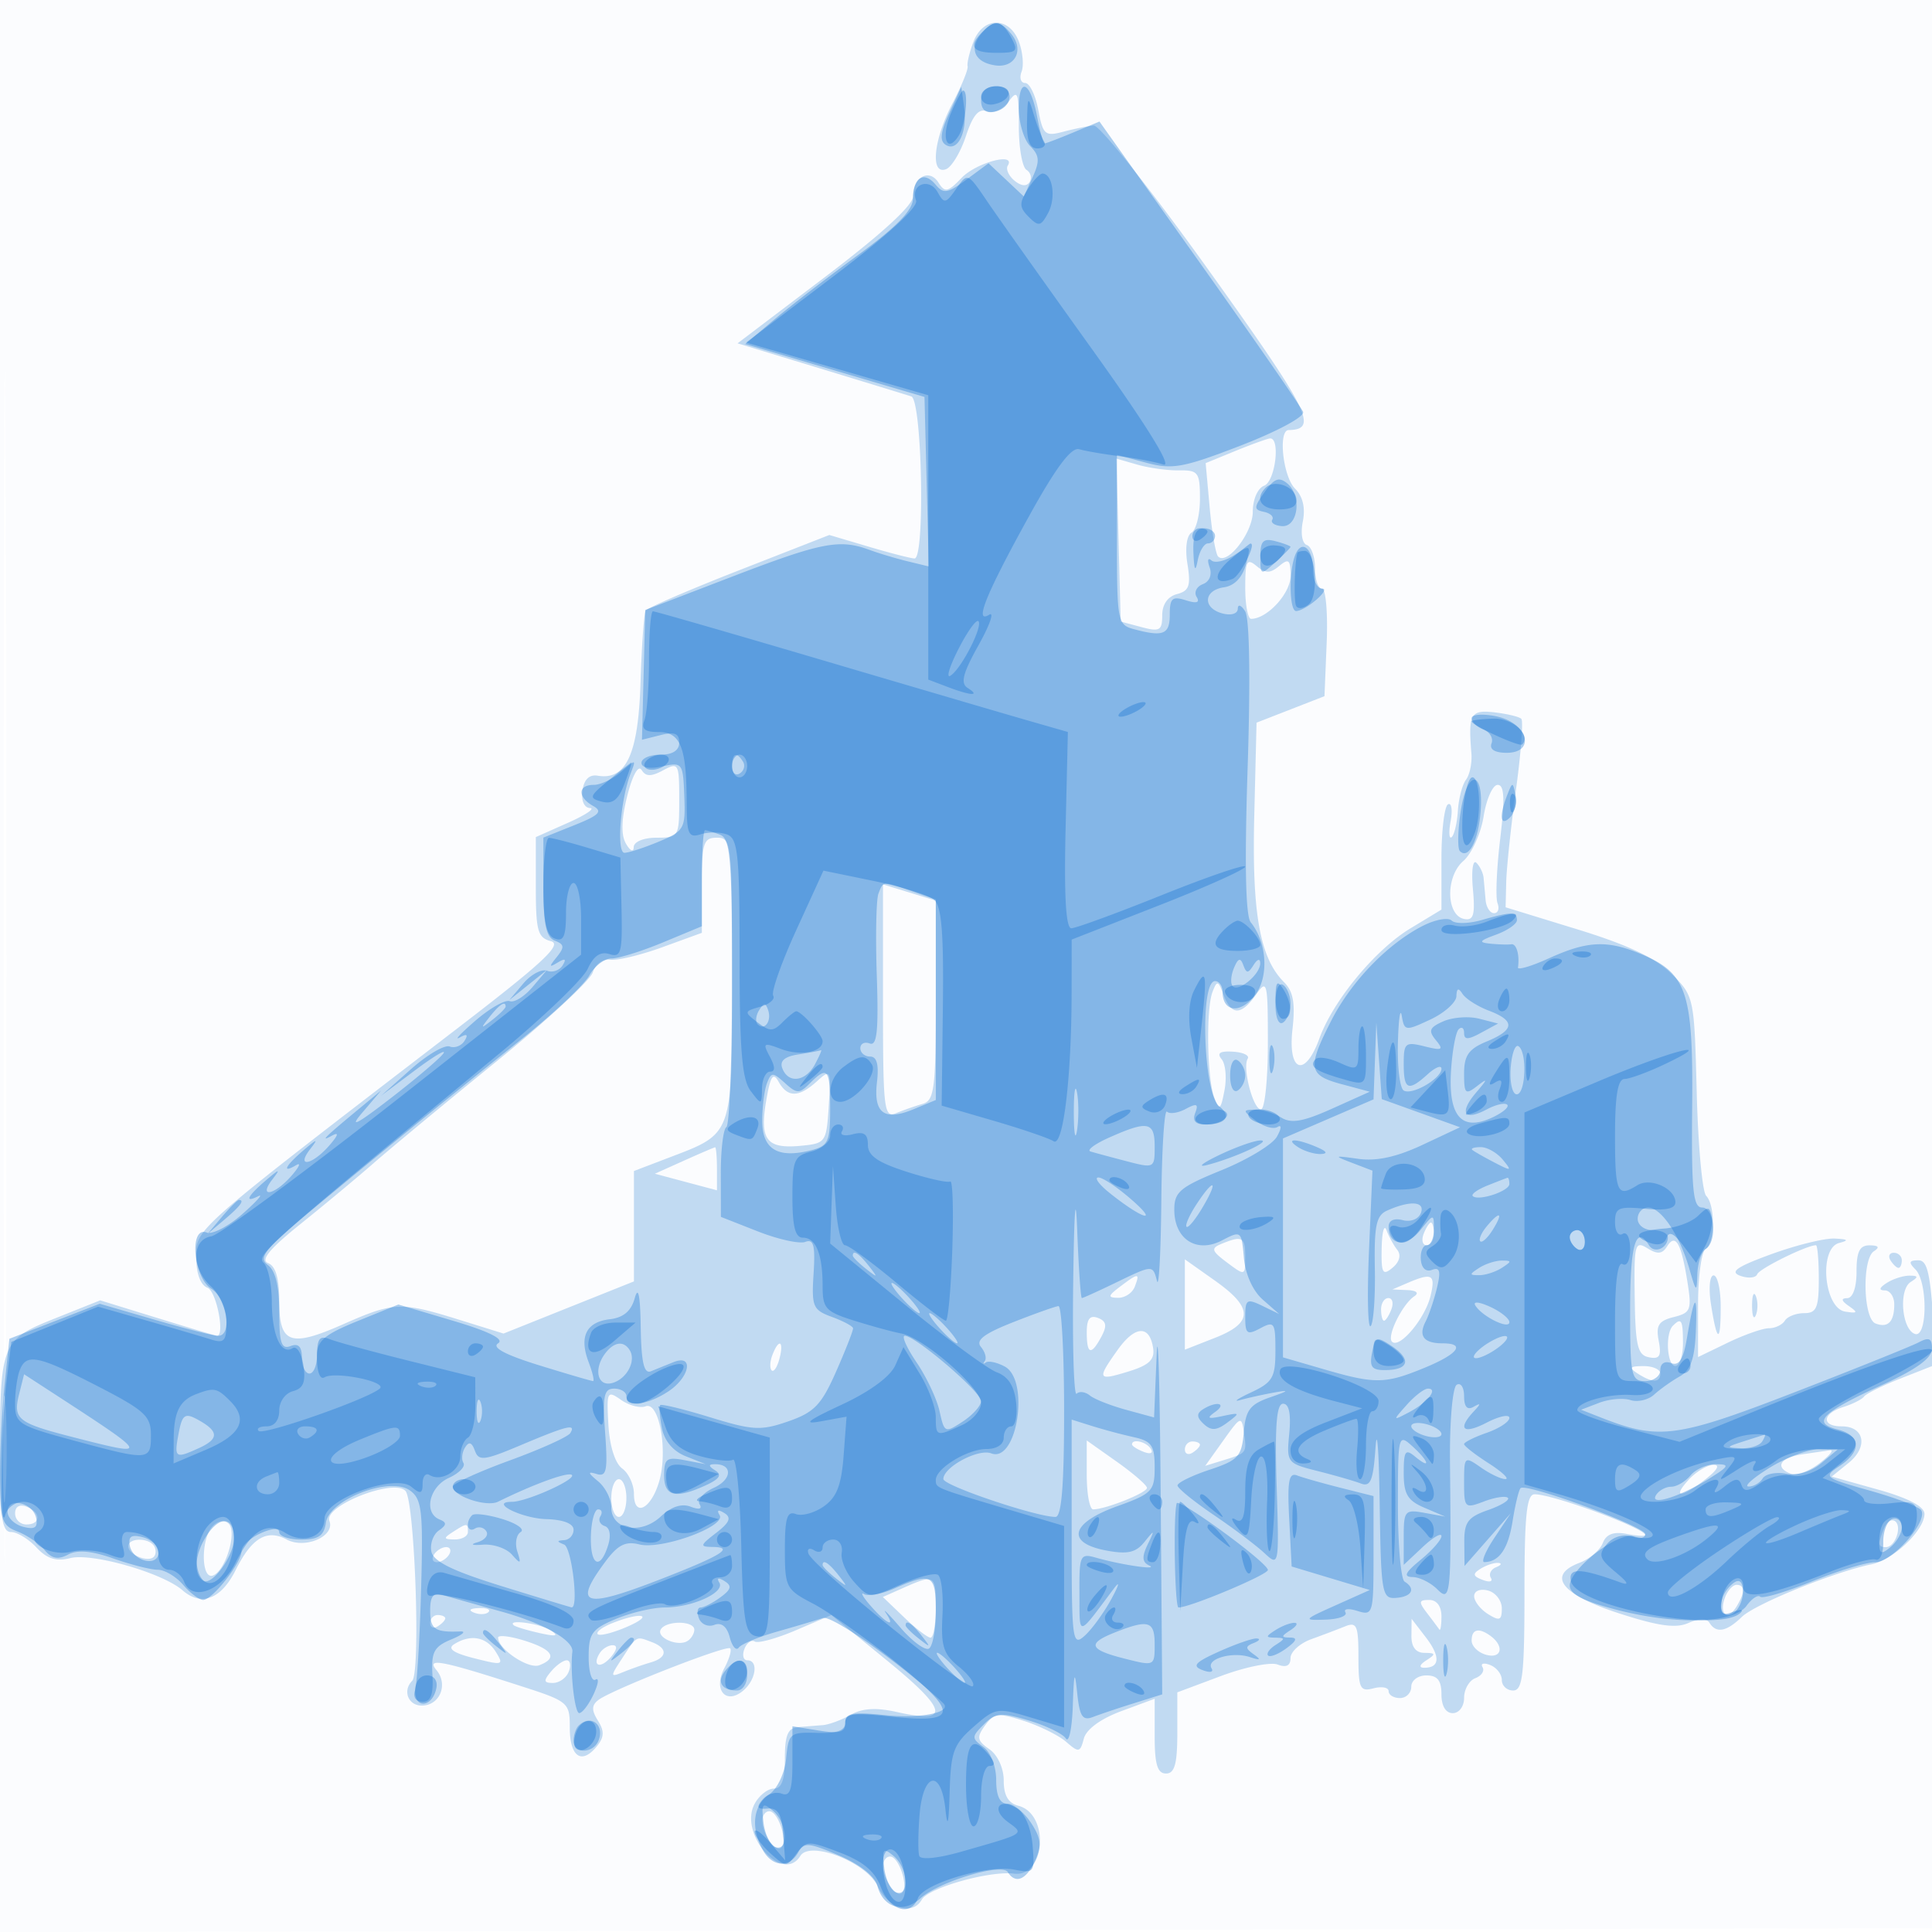 <svg xmlns="http://www.w3.org/2000/svg" width="256" height="256"><path fill-opacity=".016" d="M0 128.004v128.004l128.25-.254 128.25-.254.254-127.75L257.008 0H0v128.004m.485.496c0 70.4.119 99.053.265 63.672.146-35.38.146-92.98 0-128C.604 29.153.485 58.1.485 128.5" fill="#1976D2" fill-rule="evenodd"/><path fill-opacity=".255" d="M128.987 5.535c-.53 1.394-.878 2.856-.773 3.25.105.393-.801 2.61-2.012 4.925-2.514 4.807-2.972 9.523-.845 8.706.747-.286 1.931-2.26 2.633-4.386.916-2.777 1.701-3.702 2.787-3.285.853.327 2.103-.228 2.868-1.274C134.85 11.823 135 12.186 135 16.75c0 2.823.457 5.415 1.016 5.76.559.346.744 1.069.411 1.608-.381.617-1.123.55-2.005-.183-.77-.639-1.17-1.533-.889-1.988 1.121-1.814-4.17-.41-6.118 1.624-1.822 1.902-2.208 1.981-3.062.627-1.201-1.905-3.353-.762-3.353 1.781 0 1.202-4.119 4.985-11.635 10.688l-11.636 8.827 10.886 3.313c5.987 1.822 11.448 3.497 12.135 3.721 1.426.467 1.848 21.472.432 21.472-.451 0-3.175-.7-6.055-1.555l-5.235-1.555-11.964 4.679c-6.579 2.573-12.146 4.975-12.37 5.338-.225.363-.534 4.674-.687 9.58-.296 9.438-1.899 12.925-5.657 12.299-1.128-.188-1.823.483-2.034 1.964-.189 1.335.218 2.279 1 2.321.726.038-.592.92-2.93 1.959L71 110.918v6.635c0 5.782.256 6.701 1.99 7.155 1.575.412-.978 2.799-12.25 11.453C25.258 163.403 26 162.753 26 166.579c0 2.174.564 3.7 1.5 4.059 1.177.452 2.339 6.362 1.25 6.362-.137 0-3.676-1.057-7.864-2.349l-7.613-2.35-6.024 2.41C.162 177.547 0 177.958 0 193.125 0 201.119.278 203 1.461 203c.804 0 2.321.923 3.372 2.051 1.398 1.501 2.604 1.877 4.491 1.404 2.873-.721 12.205 1.956 14.852 4.261 2.504 2.181 5.116 1.194 7.042-2.661 2.136-4.277 4.131-5.474 6.769-4.062 2.445 1.309 6.442-.432 5.662-2.466-.765-1.993 8.507-5.656 10.073-3.979 1.23 1.316 2.038 24.025.896 25.167-1.303 1.304-.534 3.285 1.275 3.285 2.374 0 3.531-2.784 1.95-4.69-1.4-1.687.561-1.318 11.157 2.096 6.322 2.037 6.5 2.188 6.5 5.508 0 3.847 1.538 4.95 3.54 2.538 1.03-1.242 1.075-2.037.195-3.448-.869-1.391-.854-2.055.06-2.751 1.802-1.371 16.975-7.316 17.453-6.838.228.227-.114 1.401-.76 2.607-1.526 2.852.17 4.922 2.47 3.013 1.712-1.421 2.083-4.035.573-4.035-.532 0-.71-.672-.395-1.494.316-.822.936-1.271 1.378-.997.443.274 2.907-.404 5.476-1.505l4.67-2.002 7.508 6.136c7.962 6.505 8.282 8.312 1.192 6.719-2.771-.622-4.595-.513-6.15.37-1.215.69-2.885 1.304-3.71 1.366-.825.061-2.287.178-3.25.259-1.35.114-1.75 1.062-1.75 4.148 0 2.846-.423 4-1.465 4-.805 0-1.951.909-2.545 2.019-2.145 4.008 3.724 10.68 6.064 6.894 1.282-2.075 8.711.824 10.23 3.994 1.431 2.984 4.646 3.97 5.862 1.797.875-1.564 8.982-3.846 12.216-3.438 4.188.527 4.744-7.902.592-8.988-1.357-.355-1.954-1.374-1.954-3.338 0-1.644-.795-3.384-1.901-4.158-1.635-1.146-1.715-1.587-.567-3.157 1.184-1.619 1.763-1.687 5.151-.598 2.099.674 4.624 1.931 5.61 2.793 1.645 1.438 1.836 1.402 2.317-.435.323-1.238 2.217-2.631 4.957-3.646l4.433-1.643v4.952c0 3.735.369 4.952 1.5 4.952 1.147 0 1.5-1.264 1.5-5.378v-5.378l5.798-2.168c3.188-1.193 6.563-1.875 7.5-1.515 1.139.437 1.702.154 1.702-.856 0-.83 1.238-1.957 2.75-2.505a160.557 160.557 0 004.5-1.705c1.52-.616 1.75-.088 1.75 4.015 0 4.231.208 4.669 2 4.2 1.1-.287 2-.115 2 .384 0 .498.675.906 1.5.906s1.5-.675 1.5-1.5c0-.833.889-1.5 2-1.5 1.467 0 2 .667 2 2.5 0 1.556.567 2.5 1.5 2.5.841 0 1.5-.892 1.5-2.031 0-1.118.672-2.29 1.494-2.605.822-.316 1.249-.971.948-1.457-.3-.486.152-.616 1.006-.289.854.328 1.552 1.223 1.552 1.989s.675 1.393 1.5 1.393c1.256 0 1.5-2.111 1.5-13 0-10.251.286-13 1.351-13 2.449 0 14.649 4.504 14.649 5.408 0 .173-1.119.101-2.488-.161-1.718-.328-2.688.048-3.136 1.215-.357.93-1.745 2.108-3.085 2.618-4.391 1.669-2.407 4.211 5.222 6.69 5.208 1.692 7.551 2.02 9.201 1.288 1.414-.628 2.429-.635 2.809-.02.883 1.428 2.259 1.174 4.276-.788 1.759-1.711 12.234-5.961 17.201-6.979 2.9-.595 7-4.504 7-6.676 0-.973-2.135-2.091-6.146-3.216l-6.146-1.724 2.254-1.825c2.611-2.115 2.088-4.83-.931-4.83-2.729 0-2.585-1.692.219-2.567 1.238-.387 2.475-1.01 2.75-1.387.275-.376 2.412-1.437 4.75-2.357l4.25-1.673.175 10.742c.096 5.908.361 8.717.588 6.242.228-2.475.103-10.463-.277-17.75-.583-11.182-.94-13.25-2.288-13.25-1.243 0-1.331.267-.398 1.2 1.649 1.649 1.605 9.1-.05 8.556-1.753-.575-2.198-5.856-.58-6.882 1.063-.674 1.029-.843-.17-.843-.825 0-2.175.436-3 .969-1 .646-1.083.974-.25.985.688.008 1.25.84 1.25 1.848 0 2.313-.835 3.167-2.481 2.536-1.642-.63-1.815-8.56-.209-9.581.8-.509.616-.762-.56-.773-1.336-.011-1.75.812-1.75 3.485 0 2.125-.491 3.506-1.25 3.515-.844.011-.763.353.25 1.054 1.238.857 1.15.984-.5.726-2.824-.441-3.526-8.389-.803-9.095 1.34-.348 1.187-.498-.594-.584-1.319-.064-5.096.868-8.394 2.07-4.604 1.679-5.557 2.345-4.103 2.866 1.042.374 2.048.279 2.236-.211.285-.744 6.559-3.841 7.78-3.841.208 0 .378 2.025.378 4.5 0 3.788-.307 4.5-1.941 4.5-1.068 0-2.219.45-2.559 1-.34.55-1.288 1-2.107 1-.819 0-3.268.859-5.441 1.909l-3.952 1.91v-6.851c0-3.767.45-7.128 1-7.468 1.258-.777 1.311-5.781.075-7.05-.509-.522-1.072-6.68-1.25-13.684-.323-12.635-.348-12.756-3.325-15.72-2.123-2.113-5.776-3.839-12.5-5.905l-9.5-2.919.082-3.361c.045-1.848.627-7.354 1.293-12.234.667-4.881.985-9.1.709-9.377-.277-.277-1.872-.662-3.544-.857-3.179-.37-3.501.196-3.072 5.41.104 1.267-.215 2.842-.708 3.5-.494.658-.98 2.511-1.081 4.116-.102 1.606-.47 3.181-.819 3.5-.348.32-.412-.643-.141-2.139.271-1.496.107-2.482-.363-2.191-.471.291-.856 3.546-.856 7.234v6.705l-4.108 2.486c-4.667 2.825-10.256 9.584-12.069 14.598-1.899 5.251-4.204 4.46-3.563-1.222.39-3.465.109-5.021-1.131-6.261-3.189-3.189-4.25-9.121-3.933-22.001l.304-12.372 4.5-1.754 4.5-1.754.294-7.124c.161-3.918-.12-7.124-.625-7.124-.506 0-.919-1.219-.919-2.708 0-1.49-.489-2.872-1.086-3.071-.621-.207-.849-1.547-.533-3.128.361-1.804 0-3.319-1.039-4.358-1.592-1.592-2.258-7.721-.842-7.75 3.99-.082 2.799-2.469-10.52-21.08-7.637-10.673-14.526-19.346-15.308-19.273-.782.073-2.603.445-4.046.827-2.402.636-2.681.392-3.296-2.882-.369-1.967-1.148-3.577-1.732-3.577-.584 0-.801-.679-.483-1.509.318-.829.153-2.629-.368-4-1.269-3.335-4.735-3.31-6.01.044m34.641 54.244l-3.873 1.586.535 5.896c.294 3.243.796 6.159 1.116 6.479 1.21 1.209 4.594-3.157 4.594-5.926 0-1.635.648-3.125 1.5-3.452 1.498-.575 2.201-6.453.75-6.265-.412.054-2.493.811-4.622 1.682m-15.413 11.784l.285 10.797 2.75.733c2.415.645 2.75.454 2.75-1.563 0-1.438.731-2.488 1.954-2.808 1.617-.423 1.857-1.112 1.39-3.989-.335-2.068-.114-3.757.546-4.165.61-.377 1.11-2.395 1.11-4.483 0-3.487-.225-3.795-2.75-3.756-1.512.023-4.003-.32-5.535-.761l-2.785-.802.285 10.797M165 77.878c0 2.267.35 4.122.777 4.122 2.132 0 5.223-3.361 5.223-5.679 0-2.167-.233-2.373-1.5-1.321-1.197.993-1.803.993-3 0-1.292-1.072-1.5-.673-1.5 2.878M83.114 105.46c-.787 3.126-.842 5.181-.17 6.333.568.975 1.008 1.171 1.026.457.017-.715 1.313-1.25 3.03-1.25 2.936 0 3-.107 3-5.035 0-4.826-.089-4.988-2.127-3.897-1.608.861-2.306.849-2.861-.048-.431-.697-1.213.721-1.898 3.44m113.475 2.706c-.366 2.291-1.581 4.96-2.7 5.931-2.372 2.056-2.277 7.218.14 7.675 1.227.232 1.452-.558 1.137-3.991-.216-2.355-.01-3.912.458-3.46.468.451.9 1.351.961 2 .061.648.179 1.966.263 2.929.083.963.588 1.75 1.121 1.75.532 0 .74-.594.461-1.321-.278-.726-.121-4.551.351-8.5.641-5.368.557-7.179-.334-7.179-.655 0-1.491 1.875-1.858 4.166M93 117.302v6.303l-5.25 1.91c-2.888 1.051-6 1.793-6.917 1.649-.926-.145-1.941.6-2.283 1.678-.338 1.067-6.079 6.376-12.757 11.799-6.678 5.422-13.975 11.463-16.217 13.424-2.242 1.961-6.651 5.63-9.799 8.153-4.041 3.24-5.29 4.755-4.25 5.154.99.38 1.473 2.015 1.473 4.99 0 5.701 1.431 6.222 8.5 3.096 6.663-2.947 7.628-2.985 15.273-.606l5.95 1.852 8.639-3.457L84 169.791v-14.626l4.506-1.721c8.707-3.325 8.494-2.727 8.494-23.811C97 111.667 96.928 111 95 111c-1.788 0-2 .667-2 6.302m24 15.399c0 14.382.128 15.46 1.75 14.793a40.476 40.476 0 013.5-1.224c1.553-.447 1.75-1.991 1.75-13.719v-13.215l-3.5-1.075-3.5-1.074v15.514m43.669-1.28c-.888 2.314-.728 11.567.242 14.051.676 1.728.841 1.605 1.341-1 .314-1.635.144-3.488-.377-4.118-.672-.813-.236-1.104 1.493-1 1.342.08 2.225.494 1.962.92-.733 1.188.708 6.726 1.749 6.726.507 0 .921-3.925.921-8.723 0-8.179-.097-8.584-1.557-6.5-1.961 2.801-3.286 2.82-4.307.063-.711-1.924-.872-1.969-1.467-.419m-59.157 14.507c-.865 5.122.078 6.328 4.611 5.895 3.29-.315 3.385-.452 3.69-5.285.304-4.813.257-4.911-1.578-3.25-2.384 2.157-3.879 2.17-5.069.044-.734-1.312-1.087-.758-1.654 2.596m-10.877 7.861l-3.865 1.736 4.115 1.099L95 157.722v-2.861c0-1.574-.112-2.849-.25-2.835-.138.015-1.989.808-4.115 1.763m92.444 11.583c-.068 3.347.126 3.703 1.433 2.618.931-.773 1.175-1.685.635-2.373-.483-.614-1.128-1.792-1.434-2.617-.305-.825-.591.243-.634 2.372m5.559-1.872c-.316.825-.139 1.5.393 1.5.533 0 .969-.675.969-1.5s-.177-1.5-.393-1.5c-.216 0-.652.675-.969 1.5m-26.789 1.32c-1.428.589-1.327.922.75 2.477 2.376 1.778 2.401 1.77 2.401-.75 0-2.648-.392-2.863-3.151-1.727m54.758 7.077c.091 6.439.38 7.657 1.886 7.952 1.419.279 1.681-.16 1.295-2.179-.392-2.049-.015-2.647 1.984-3.149 2.27-.57 2.415-.948 1.811-4.725-.814-5.094-1.577-6.42-2.677-4.653-.642 1.031-1.273 1.092-2.625.254-1.651-1.022-1.773-.549-1.674 6.5M250.5 167c.34.55.816 1 1.059 1s.441-.45.441-1-.477-1-1.059-1-.781.45-.441 1m-93.5 5.855v5.984l4-1.571c5.077-1.994 5.071-3.98-.021-7.583L157 166.87v5.985m-8.559-2.387c-1.647 1.246-1.693 1.473-.298 1.5.904.018 1.902-.643 2.219-1.468.715-1.863.505-1.867-1.921-.032M186.5 170l-2 .859 2 .086c1.2.051 1.56.38.9.82-1.589 1.061-3.669 5.299-2.953 6.015.977.977 4.366-3.031 5.098-6.03.705-2.887.233-3.159-3.045-1.75m40.204 2.75c.802 5.193 1.296 5.352 1.296.417 0-2.292-.422-4.167-.937-4.167-.519 0-.679 1.673-.359 3.75m5.454.25c0 1.375.227 1.938.504 1.25.278-.687.278-1.812 0-2.5-.277-.687-.504-.125-.504 1.25m-49.158.5c0 .825.177 1.5.393 1.5.216 0 .652-.675.969-1.5.316-.825.139-1.5-.393-1.5-.533 0-.969.675-.969 1.5m-39 3.031c0 2.96.577 3.128 1.947.569.769-1.438.656-2.038-.465-2.469-1.063-.407-1.482.13-1.482 1.9m77.667-.864c-1.047 1.047-.779 5.333.333 5.333.55 0 1-1.35 1-3 0-3.107-.204-3.463-1.333-2.333m-73.564 3.188c-2.8 3.933-2.696 4.14 1.443 2.87 2.7-.829 3.475-1.563 3.25-3.078-.462-3.109-2.392-3.023-4.693.208m-45.758.688c-.326.849-.369 1.767-.096 2.04.274.273.737-.422 1.03-1.543.624-2.383-.069-2.751-.934-.497M.378 192c0 6.325.163 8.912.361 5.75.198-3.162.198-8.338 0-11.5-.198-3.162-.361-.575-.361 5.75M217 182c1.939 1.253 3 1.253 3 0 0-.55-1.012-.993-2.25-.985-1.819.013-1.963.201-.75.985m-136.384 6.786c.159 2.809.881 5.104 1.823 5.793.859.628 1.561 2.142 1.561 3.365 0 3.186 2.29 2.026 3.36-1.702 1.167-4.071-.021-10.586-1.806-9.901-.729.279-2.196-.103-3.262-.849-1.843-1.291-1.925-1.128-1.676 3.294m81.484 2.079l-2.4 3.365 2.4-.739c3.136-.966 3.116-.939 2.731-3.655-.318-2.243-.426-2.202-2.731 1.029m-18.1 4.57c0 2.511.383 4.565.851 4.565 1.638 0 7.149-2.202 7.128-2.848-.012-.359-1.812-1.919-4-3.467L144 190.87v4.565m6-4.042c0 .216.698.661 1.552.989.89.341 1.291.173.941-.393-.587-.951-2.493-1.406-2.493-.596m7 .666c0 .582.45.781 1 .441s1-.816 1-1.059-.45-.441-1-.441-1 .477-1 1.059m81.75.657c-2.91.441-3.631 1.732-1.438 2.573.721.277 2.409-.34 3.75-1.37 1.341-1.031 1.988-1.817 1.438-1.747-.55.07-2.238.315-3.75.544m-15 3.367c-2.261 2.477-.961 2.429 2.25-.083 1.598-1.25 1.959-1.933 1-1.894-.825.033-2.287.923-3.25 1.977M81 198.5c0 1.375.45 2.5 1 2.5s1-1.125 1-2.5-.45-2.5-1-2.5-1 1.125-1 2.5m-79 2.031c0 .808.675 1.469 1.5 1.469 1.941 0 1.941-1.617 0-2.362-.914-.35-1.5-.001-1.5.893m26.2 1.669c-1.582 1.582-1.592 7.097-.012 6.571 1.659-.553 3.26-5.723 2.125-6.859-.55-.549-1.39-.435-2.113.288m221.405.388c-.805 2.096-.767 2.412.288 2.412 1.25 0 2.203-2.823 1.168-3.462-.468-.29-1.124.183-1.456 1.05M60 203c-1.282.828-1.246.972.25.985.962.008 1.75-.435 1.75-.985 0-1.22-.113-1.22-2 0m-43 1.893c0 1.104 2.595 2.179 3.375 1.399.314-.314.331-.958.039-1.431-.702-1.136-3.414-1.111-3.414.032M57.5 206c-.34.55-.168 1 .382 1s1.278-.45 1.618-1c.34-.55.168-1-.382-1s-1.278.45-1.618 1m138.666 1.876c-1.067.677-1.007.971.302 1.473.9.346 1.385.222 1.078-.275-.307-.497.007-1.131.698-1.41.691-.278.806-.535.256-.57-.55-.035-1.6.317-2.334.782m-76.425 2.509l-2.76 1.223 2.814 2.696c1.548 1.483 3.127 2.696 3.51 2.696.382 0 .695-1.8.695-4 0-4.338-.155-4.434-4.259-2.615m75.592 1.116c0 .674.825 1.741 1.834 2.371 1.535.959 1.833.837 1.833-.747 0-1.04-.825-2.107-1.833-2.371-1.042-.273-1.834.05-1.834.747m33.25.142c-.837 2.182.275 3.196 1.456 1.328 1.183-1.87 1.208-2.971.068-2.971-.491 0-1.177.739-1.524 1.643m-39.488 2.107a93.003 93.003 0 011.622 2.167c.156.229.283-.559.283-1.75 0-1.332-.625-2.167-1.622-2.167-1.389 0-1.43.252-.283 1.75m-126.282-.067c.721.289 1.584.253 1.916-.079.332-.332-.258-.568-1.312-.525-1.165.048-1.402.285-.604.604M57 215.059c0 .582.45.781 1 .441s1-.816 1-1.059-.45-.441-1-.441-1 .477-1 1.059m24.105.026c-1.318.527-2.173 1.18-1.902 1.452.272.271 2.025-.171 3.896-.983 3.704-1.607 1.908-2.03-1.994-.469m-13.022.274c.23.198 1.767.662 3.417 1.031 2.191.49 2.595.397 1.5-.344-1.35-.914-5.92-1.552-4.917-.687m19.482.536c-.664 1.075 2.233 2.348 3.525 1.549.501-.309.91-.985.91-1.503 0-1.198-3.699-1.237-4.435-.046m99.457.855c-.014 1.479.578 2.255 1.728 2.265 1.496.013 1.532.157.25.985-.901.582-1.025.975-.309.985 2.106.027 2.201-1.478.253-4.013l-1.9-2.472-.022 2.25M66 216.994c0 1.522 4.018 4.213 5.463 3.659 2.473-.949 1.789-2.085-1.963-3.259-1.925-.603-3.5-.782-3.5-.4m129 .389c0 .761.885 1.615 1.966 1.898 2.027.53 2.385-1.156.534-2.516-1.547-1.136-2.5-.901-2.5.618m-134.83.49c-.922.585-.101 1.155 2.682 1.861 3.786.961 3.945.913 2.839-.858-1.249-1.998-3.348-2.38-5.521-1.003m22.321 1.782c-1.676 2.556-1.671 2.626.135 1.886a43.004 43.004 0 013.624-1.271c2.178-.626 2.256-1.862.168-2.663-2.16-.829-1.982-.922-3.927 2.048m-3.032-.588c-1.076 1.741.149 2.11 1.521.457.789-.95.865-1.524.201-1.524-.584 0-1.36.48-1.722 1.067M73 221.5c-1.013 1.221-.963 1.5.271 1.5.833 0 1.774-.675 2.091-1.5.316-.825.194-1.5-.271-1.5s-1.406.675-2.091 1.5m28.015 19.75c.023 1.835 1.772 4.296 2.522 3.546.874-.874-.438-4.796-1.604-4.796-.513 0-.926.563-.918 1.25m16 6c.023 1.835 1.772 4.296 2.522 3.546.874-.874-.438-4.796-1.604-4.796-.513 0-.926.563-.918 1.25" fill="#1976D2" fill-rule="evenodd"/><path fill-opacity=".358" d="M130.028 4.466c-1.655 1.994-.885 3.78 1.807 4.191 2.664.407 3.926-2.035 2.154-4.17-1.55-1.868-2.424-1.873-3.961-.021M130 13.288c0 1.227.591 1.745 1.739 1.524 2.535-.488 2.786-3.383.293-3.383-1.314 0-2.032.656-2.032 1.859m5 1.082c0 1.918.678 4.166 1.508 4.995 1.225 1.225 1.287 1.99.332 4.088l-1.176 2.58-2.34-2.199-2.34-2.198-2.901 2.144c-2.501 1.85-3.066 1.945-4.105.693-1.539-1.854-2.97-.981-3.006 1.836-.02 1.55-2.141 3.734-7.25 7.466-3.972 2.901-8.968 6.748-11.101 8.547l-3.879 3.272 11.879 3.501 11.879 3.502.283 11.229.283 11.229-2.783-.674c-1.531-.371-3.825-1.058-5.098-1.527-3.954-1.458-6.332-.993-18.189 3.56L85.5 80.827l-.218 8.598-.219 8.597 2.469-.619c1.858-.467 2.468-.222 2.468.989 0 1.049-.87 1.608-2.5 1.608-1.375 0-2.5.486-2.5 1.079 0 .658 1.075.844 2.75.476 2.668-.586 2.755-.468 2.924 3.939.166 4.318 0 4.616-3.372 6.024-1.95.815-4 1.482-4.554 1.482-1.079 0-.534-7.05.811-10.5.75-1.923.703-1.932-1.218-.25-1.099.963-2.751 1.75-3.67 1.75-2.124 0-2.162 1.626-.065 2.799 1.288.721.794 1.224-2.5 2.542L72 110.984v6.539c0 4.939.373 6.683 1.526 7.125 1.255.482 1.299.864.25 2.161-1.057 1.305-1.035 1.43.129.728.982-.591 1.177-.478.648.377-.415.672-1.343.997-2.06.722-.718-.276-2.135.481-3.149 1.681L67.5 132.5l2.5-2 2.5-2-1.937 2.285c-1.065 1.257-2.422 2.099-3.014 1.872-.593-.227-2.647.941-4.564 2.597-1.917 1.655-2.853 2.656-2.08 2.223.967-.542 1.169-.406.648.437-.415.672-1.304 1.012-1.975.754-.671-.257-2.988 1.105-5.149 3.027l-3.929 3.494 4.462-3.344c2.454-1.84 4.17-2.871 3.813-2.292-.358.58-3.491 3.25-6.962 5.935-4.582 3.542-5.628 4.076-3.813 1.946l2.5-2.934-3 2.485c-4.518 3.742-5.189 4.412-3.5 3.49.965-.527.82-.044-.405 1.353-2.262 2.579-4.442 2.95-2.485.422 1.104-1.425.94-1.396-.877.155-2.439 2.081-2.964 3.141-.983 1.982.688-.402.393.247-.655 1.441-2.262 2.579-4.442 2.95-2.485.422 1.104-1.425.94-1.396-.877.155-2.466 2.104-2.914 3.055-.983 2.086.688-.346-.266.718-2.12 2.363-1.853 1.645-3.99 2.753-4.75 2.462-2.347-.901-1.777 5.955.62 7.452 2.096 1.309 2.817 6.232.914 6.232-.598 0-4.375-.955-8.393-2.123l-7.307-2.123-5.985 2.321-5.985 2.32-.622 5.949C.28 186.616 0 192.164 0 195.671c0 5.728.233 6.467 2.291 7.25 1.26.479 2.882 1.583 3.605 2.454.959 1.155 1.802 1.322 3.119.617 1.243-.665 3.121-.502 6.021.521 2.319.818 4.959 1.487 5.867 1.487.909 0 2.423.9 3.365 2 .942 1.1 2.134 2 2.65 2 1.221 0 5.082-4.918 5.082-6.474 0-.663 1.125-1.718 2.5-2.344 1.521-.693 2.5-.756 2.5-.161 0 .539 1.319.979 2.93.979 2.266 0 3.003-.504 3.25-2.223.447-3.107 8.522-6.199 11.157-4.272 1.572 1.149 1.745 2.71 1.46 13.149-.178 6.515-.543 12.521-.81 13.346-.287.883.13 1.5 1.013 1.5 1.091 0 1.446-.975 1.3-3.575-.169-3.03.212-3.745 2.5-4.693 1.485-.615 2.025-1.09 1.2-1.057-3.374.139-4-.291-4-2.742 0-1.973.405-2.45 1.75-2.057.963.281 4.45 1.264 7.75 2.184 5.562 1.551 9.529 3.806 9.342 5.309-.321 2.575.3 8.13.908 8.123.412-.004 1.27-1.13 1.906-2.501.637-1.371.749-2.241.25-1.933-.498.308-.906-1.035-.906-2.986 0-3.129.425-3.723 3.622-5.059 1.992-.832 4.896-1.513 6.453-1.513 3.654 0 8.042-2.001 7.239-3.301-.379-.614-.113-.693.683-.201 1.02.63.902 1.103-.537 2.155-1.013.741-2.192 1.347-2.62 1.347-.427 0-.529.647-.226 1.437.303.79 1.216 1.182 2.028.87.956-.367 1.682.214 2.056 1.648.319 1.218.855 1.831 1.191 1.362.336-.468 2.636-1.426 5.111-2.128 2.475-.702 5.196-1.51 6.046-1.796 1.204-.404 10.459 6.147 15.925 11.274 1.292 1.212-2.901 2.093-7.636 1.604-4.326-.447-5.335-.266-5.335.953 0 1.092-1.028 1.473-3.75 1.39-3.574-.109-3.765.049-4.079 3.347-.189 1.991-1.145 4.033-2.25 4.807-2.124 1.488-2.47 4.337-.886 7.298 1.245 2.326 3.54 2.515 4.73.39.767-1.371 1.373-1.326 5.408.404 2.78 1.192 4.756 2.759 5.09 4.039.758 2.899 3.44 3.68 5.68 1.653 2.448-2.216 10.822-4.742 11.591-3.497 1.013 1.639 2.469 1.032 3.629-1.514.898-1.969.789-2.965-.544-5-.916-1.398-2.33-2.541-3.142-2.541-.989 0-1.477-1.037-1.477-3.14 0-1.796-.725-3.669-1.693-4.378-1.588-1.16-1.584-1.348.066-2.998 1.555-1.555 2.249-1.615 5.944-.512 2.301.687 4.514 1.762 4.918 2.389.404.626.817-1.336.918-4.361.149-4.478.257-4.788.58-1.668.322 3.107.716 3.709 2.082 3.181.927-.358 3.373-1.179 5.435-1.825l3.75-1.175-.204-26.506c-.111-14.579-.354-22.836-.539-18.348l-.335 8.158-3.711-1.012c-2.041-.557-4.202-1.412-4.803-1.9s-1.388-.592-1.75-.23c-.362.362-.565-6.279-.452-14.758.131-9.881.325-12.275.539-6.667.183 4.813.456 8.75.606 8.75.15 0 2.136-.9 4.413-2 5.022-2.426 4.978-2.424 5.547-.25.251.963.509-3.837.573-10.667.064-6.829.4-12.132.747-11.785.348.347 1.463.187 2.478-.356 1.472-.788 1.727-.679 1.262.535-.4 1.042.028 1.523 1.355 1.523 2.685 0 3.516-1.089 1.833-2.401C159.454 144.958 158.95 130 161 130c.55 0 1 .648 1 1.441 0 2.631 2.28 2.932 4.205.554 1.956-2.415 1.731-7.048-.476-9.785-.689-.854-.827-7.768-.41-20.5.383-11.7.255-19.796-.329-20.71-.535-.836-.966-.988-.975-.344-.008.662-.87.933-2.015.634-2.677-.7-2.552-3.07.183-3.47 1.391-.204 2.443-1.302 2.902-3.029.695-2.615.642-2.658-1.512-1.247-1.228.805-2.606 1.124-3.062.71-.456-.415-.561-.004-.233.913.355.994-.011 1.9-.905 2.243-.825.317-1.19 1.077-.811 1.69.465.753 0 .896-1.437.44-1.79-.568-2.125-.27-2.125 1.893 0 2.638-.847 2.983-4.75 1.937-2.164-.58-2.25-1.032-2.25-11.848V60.278l3.903 1.042c3.451.921 4.902.655 12.545-2.3 4.839-1.871 8.457-3.825 8.221-4.441-.232-.605-6.398-9.509-13.702-19.787l-13.28-18.688-3.466 1.448c-1.906.796-3.615 1.448-3.798 1.448-.183 0-.629-1.58-.991-3.511-.888-4.733-2.432-5.444-2.432-1.119m-9.224.625c-1.17 2.553-1.292 3.686-.453 4.205 1.582.977 2.883-1.687 2.429-4.976l-.375-2.724-1.601 3.495m41.787 50.207c-1.44 2.046-1.449 2.334-.078 2.624.847.179 1.34.648 1.097 1.042-.244.394.33.775 1.276.846 2.159.163 2.686-4.018.712-5.656-1.093-.907-1.735-.662-3.007 1.144m-9.427 8.048c.099 2.35.256 2.627.57 1 .238-1.237.852-2.25 1.364-2.25.511 0 .93-.45.93-1s-.675-1-1.5-1c-1.054 0-1.459.967-1.364 3.25m8.864.499c0 2.498.049 2.516 2 .751 1.1-.995 2-1.913 2-2.038 0-.126-.9-.464-2-.752-1.616-.422-2-.03-2 2.039m4.605-.161c-.855 2.227-.753 7.418.145 7.38 1.309-.055 4.686-2.968 3.441-2.968-.655 0-1.191-1.098-1.191-2.441 0-2.919-1.544-4.19-2.395-1.971M195 95.158c0 .497.701 1.174 1.557 1.502.857.329 1.343 1.159 1.08 1.844-.302.788.432 1.246 1.996 1.246 3.934 0 2.794-3.988-1.383-4.837-1.787-.363-3.25-.253-3.25.245m-98 6.401c0 .857.457 1.276 1.016.931.559-.346.758-1.047.441-1.559-.857-1.387-1.457-1.129-1.457.628m96.545 5.989c-.382 2.55-.429 4.902-.103 5.227 1.135 1.135 2.428-1.303 2.742-5.17.461-5.682-1.788-5.73-2.639-.057m6.175-2.216c-1.114 2.833-.932 4.28.374 2.974.601-.601.926-1.929.72-2.95-.36-1.79-.399-1.791-1.094-.024M93 116.367v6.366l-5.133 2.134C85.043 126.04 81.969 127 81.036 127c-.934 0-2.259 1.012-2.945 2.25-.686 1.238-4.62 4.95-8.741 8.25-10.697 8.564-19.939 16.094-28.221 22.99-6.036 5.027-6.946 6.17-5.661 7.11 1.03.753 1.532 2.795 1.532 6.229 0 4.13.287 4.998 1.5 4.533 1.041-.4 1.5.069 1.5 1.531 0 1.159.45 2.107 1 2.107s1-1.073 1-2.384c0-1.947.989-2.785 5.395-4.573l5.395-2.19 7.267 2.164c4.787 1.425 6.815 2.444 5.943 2.983-.879.544.952 1.523 5.443 2.91 3.722 1.149 6.934 2.09 7.138 2.09.203 0-.057-1.121-.578-2.491-1.291-3.396-.342-5.333 2.792-5.701 1.813-.213 2.839-1.082 3.316-2.808.459-1.662.723-.37.789 3.857.073 4.663.433 6.221 1.35 5.846.688-.281 2.037-.827 3-1.214 2.737-1.1 2.167 2.008-.715 3.896C85.763 186.201 83 186.508 83 185c0-.55-.729-1-1.62-1-1.359 0-1.552.952-1.194 5.894.361 4.99.188 5.821-1.13 5.419-1.222-.374-1.18-.167.194.966.963.793 1.75 2.352 1.75 3.465 0 2.962 3.925 3.675 6.568 1.192 1.378-1.295 2.758-1.748 3.941-1.294 1.135.435 1.581.313 1.186-.326-.348-.563.504-1.541 1.893-2.174 2.448-1.116 2.516-3.158.103-3.127-.852.011-.827.247.087.827.926.587.567 1.135-1.297 1.985-4.004 1.824-5.481 1.461-5.481-1.346 0-2.209.339-2.454 2.75-1.994l2.75.525-2.643-1.054c-1.675-.667-2.832-2.042-3.161-3.756-.286-1.486-.379-2.845-.207-3.019.171-.174 3.149.554 6.618 1.619 5.663 1.739 6.718 1.793 10.349.534 3.437-1.192 4.389-2.186 6.343-6.619 1.265-2.869 2.271-5.442 2.235-5.717-.035-.275-1.295-.95-2.799-1.5-2.524-.923-2.711-1.366-2.431-5.739.24-3.726.006-4.625-1.09-4.205-.768.295-3.6-.33-6.294-1.388l-4.898-1.925-.011-5.717c-.006-3.144.327-5.925.739-6.18.412-.255.75-8.939.75-19.298 0-16.252-.217-18.917-1.582-19.441-.87-.334-1.77-.607-2-.607-.23 0-.418 2.865-.418 6.367m23.398 2.039c-.297.773-.395 5.667-.219 10.875.246 7.267.03 9.357-.929 8.987-.687-.265-1.25.016-1.25.625s.585 1.107 1.299 1.107c.888 0 1.174 1.072.905 3.382-.483 4.134.965 5.205 4.856 3.593l2.94-1.218v-26.561l-3.149-1.098c-3.932-1.371-3.806-1.38-4.453.308m72.102 4.286c-4.66 2.394-9.446 7.353-12.089 12.525-3.218 6.295-3.065 7.255 1.339 8.435l3.75 1.006-5 2.248c-3.83 1.723-5.406 1.997-6.736 1.172-.955-.593-2.53-1.064-3.5-1.046-1.626.029-1.615.144.133 1.468 1.044.79 2.338 1.164 2.877.831.572-.354.54.179-.077 1.282-.58 1.038-3.877 3.035-7.326 4.439-5.51 2.241-6.271 2.878-6.271 5.243 0 3.91 2.96 5.817 6.313 4.067 2.539-1.324 2.593-1.282 2.906 2.29.192 2.187 1.189 4.402 2.5 5.55l2.181 1.911-2.25-1.092c-2.033-.986-2.25-.843-2.25 1.479 0 2.26.241 2.441 2 1.5 1.846-.988 2-.76 2 2.962 0 3.571-.372 4.206-3.25 5.55-1.787.834-2.421 1.284-1.407.998 1.013-.285 3.038-.733 4.5-.995 2.085-.374 1.968-.238-.54.634-2.682.931-3.246 1.681-3.5 4.653-.273 3.19-.727 3.684-4.553 4.954-2.338.776-4.238 1.711-4.224 2.077.014.367 2.168 2.119 4.787 3.895 2.619 1.775 5.645 4.051 6.724 5.058 1.944 1.813 1.96 1.724 1.625-8.977-.248-7.897-.017-10.809.855-10.809.786 0 1.065 1.344.817 3.939-.369 3.877-.31 3.956 3.767 4.982 2.278.574 4.85 1.315 5.715 1.647 1.286.493 1.641-.373 1.944-4.732.203-2.935.453.374.555 7.352.175 12.015.291 12.68 2.185 12.537 2.087-.157 2.634-1.215 1.115-2.154-.486-.3-.884-4.85-.884-10.109 0-9.305.051-9.517 1.884-7.858 2.231 2.019 2.556 3.198.385 1.396-1.284-1.065-1.5-.75-1.5 2.185 0 2.79.512 3.647 2.75 4.6l2.75 1.171-2.75-.497c-2.593-.469-2.75-.287-2.75 3.196v3.694l2.5-2.349c1.375-1.292 2.5-1.95 2.5-1.462s-1.238 1.9-2.75 3.138c-2.079 1.703-2.34 2.261-1.071 2.288.923.02 2.385.743 3.25 1.607 1.795 1.796 1.884.918 1.702-16.772-.055-5.399.337-9.97.885-10.309.541-.334.984.345.984 1.51 0 1.404.421 1.88 1.25 1.412 1-.564 1-.436 0 .641-2.188 2.357-1.35 3.05 1.75 1.447 1.65-.853 3-1.134 3-.624 0 .511-1.35 1.399-3 1.974s-3 1.25-3 1.5c0 .249 1.463 1.39 3.25 2.535 1.787 1.145 2.788 2.089 2.223 2.098-.566.009-2.028-.684-3.25-1.54-2.171-1.52-2.223-1.475-2.223 1.976 0 3.403.096 3.495 2.639 2.528 1.451-.552 2.874-.767 3.162-.479.288.287-.9 1.019-2.639 1.625-2.658.927-3.158 1.605-3.135 4.255l.027 3.152 3.068-3.5 3.068-3.5-2.163 3.25c-1.19 1.787-1.795 3.243-1.345 3.235 1.974-.037 3.161-1.758 3.743-5.427.344-2.168.82-4.137 1.059-4.376.73-.729 16.516 5.099 16.516 6.098 0 .514-.703.664-1.563.334-1.934-.742-8.437 4.258-8.437 6.488 0 1.126 1.854 2.078 6.25 3.208 7.946 2.044 15.462 1.805 17.18-.545.697-.954 1.51-1.492 1.806-1.196.296.297 3.367-.61 6.824-2.015 3.456-1.405 7.248-2.554 8.424-2.554 2.235 0 7.008-5.395 6.089-6.882-.285-.462-3.343-1.633-6.796-2.603-6.088-1.711-6.209-1.809-4.027-3.261 2.973-1.979 2.854-4.064-.277-4.85-3.467-.87-2.082-2.246 5.943-5.904 4.528-2.064 6.582-3.557 6.583-4.785.001-1.388-.389-1.578-1.749-.856-.963.511-8.41 3.506-16.55 6.655-15.495 5.995-17.902 6.315-25.391 3.381l-2.809-1.101 2.395-.918c1.317-.505 3.182-.669 4.145-.363.962.305 2.378-.023 3.147-.729.769-.706 2.278-1.78 3.355-2.386 1.473-.83 2.009-2.317 2.163-6 .224-5.349-.184-5.026-1.184.936-.466 2.777-1.04 3.681-2.082 3.281-.849-.326-1.439.049-1.439.916 0 .808-.9 1.469-2 1.469-1.86 0-2-.667-2-9.5 0-8.634.783-11.279 2.51-8.484.706 1.143 2.49.372 2.49-1.075 0-.518-.9-.941-2-.941-1.111 0-2-.667-2-1.5 0-.825.623-1.5 1.385-1.5 1.72 0 4.178 3.654 5.462 8.12.908 3.155.979 3.201 1.063.689.049-1.48.54-2.969 1.09-3.309 1.578-.975 1.203-5.5-.456-5.5-1.208 0-1.433-2.278-1.325-13.408.148-15.145-.687-17.636-6.765-20.176-4.491-1.876-7.102-1.759-12.185.548-2.327 1.057-4.186 1.609-4.131 1.229.239-1.671-.198-3.184-.888-3.075-.412.066-1.65.03-2.75-.079-1.647-.162-1.514-.374.75-1.201 1.512-.553 2.75-1.417 2.75-1.921 0-1.145-.711-1.147-4.655-.016-1.729.496-3.526.53-3.994.075-.468-.454-2.201-.132-3.851.716m-25.007 5.601c-.407.986-.47 2.063-.141 2.393.792.791 3.652-1.617 3.633-3.058-.009-.662-.373-.564-.879.235-.729 1.151-.942 1.151-1.369 0-.378-1.022-.689-.915-1.244.43M169 133c0 1.824.415 2.862 1 2.5.55-.34 1-1.465 1-2.5s-.45-2.16-1-2.5c-.585-.362-1 .676-1 2.5m23.983-1c-.027.825-1.586 2.22-3.466 3.099-3.299 1.544-3.43 1.526-3.777-.5-.198-1.154-.429.473-.512 3.616-.083 3.143.263 5.97.769 6.283 1.096.677 5.003-1.583 5.003-2.894 0-.502-.823-.169-1.829.741-2.58 2.336-3.171 2.082-3.171-1.364 0-2.793.206-2.968 2.75-2.334 2.371.59 2.579.477 1.508-.824-1.028-1.249-.856-1.679 1-2.494 1.233-.541 3.367-.697 4.742-.345l2.5.639-2.25 1.223c-1.74.947-2.25.952-2.25.023 0-.662-.324-.878-.72-.482-.396.396-.852 2.886-1.012 5.534-.363 5.987 1.398 8.008 5.391 6.189 1.43-.652 2.355-1.429 2.056-1.728-.299-.299-1.521-.021-2.715.618-2.992 1.601-3.71.468-1.411-2.227 1.547-1.812 1.578-1.98.161-.883-1.579 1.222-1.75 1.062-1.75-1.646 0-2.392.609-3.254 3-4.244 3.724-1.542 3.803-2.744.27-4.087-1.501-.571-3.069-1.572-3.484-2.226-.535-.84-.769-.749-.803.313m-128.111 2.75c-1.243 1.586-1.208 1.621.378.378.963-.755 1.75-1.543 1.75-1.75 0-.823-.821-.294-2.128 1.372m35.711-.884c-.431.697-.513 1.537-.183 1.867.895.895 1.871-.421 1.387-1.871-.338-1.016-.574-1.016-1.204.004m81.602 6.72l-.185 5.087-6 2.588-6 2.589v29.008l5.404 1.571c6.826 1.984 8.111 1.967 13.332-.179 4.47-1.838 5.526-3.25 2.431-3.25-2.503 0-3.255-.954-2.27-2.881.454-.891 1.136-2.913 1.515-4.495.525-2.191.368-2.754-.657-2.36-.814.312-1.402-.231-1.488-1.374-.079-1.039.279-1.89.795-1.89s.938-.95.938-2.111c0-2.09-.018-2.088-1.838.159-1.858 2.295-4.162 2.011-4.162-.513 0-.822.726-1.158 1.862-.861 1.066.279 2.098-.129 2.415-.953.592-1.544-1.441-1.681-4.504-.302-1.414.636-1.703 2.03-1.599 7.695.07 3.804-.179 7.225-.555 7.6-.375.376-.475-4.105-.222-9.956l.46-10.639-2.679-1.027c-2.508-.962-2.456-.996.822-.538 2.397.335 5.07-.248 8.481-1.849l4.98-2.338-5.184-1.865-5.185-1.864-.361-5.069-.361-5.069-.185 5.086m-13.99-.086c.02 1.65.244 2.204.498 1.231.254-.973.237-2.323-.037-3-.274-.677-.481.119-.461 1.769m31.974 1.065c-.128 1.889.232 3.435.8 3.435 1.205 0 1.41-5.648.231-6.376-.44-.272-.904 1.051-1.031 2.941m-94.364-1.854c-1.846.282-2.521.865-2.143 1.85.794 2.068 3.09 1.771 4.338-.561.589-1.1.942-1.933.785-1.85-.157.082-1.498.335-2.98.561M163 142.5c0 1.491.431 2.352 1 2 .55-.34 1-1.24 1-2s-.45-1.66-1-2c-.569-.352-1 .509-1 2m-61.376 1.039c-.343.893-.624 3.132-.624 4.975 0 3.767 2.044 5.015 6.415 3.918 2.339-.587 2.585-1.114 2.585-5.54 0-5.295-.33-5.705-2.69-3.345-1.397 1.397-1.719 1.393-3.305-.043-1.608-1.455-1.811-1.452-2.381.035m40.662 3.961c.008 2.75.202 3.756.432 2.236.229-1.52.223-3.77-.014-5-.237-1.23-.425.014-.418 2.764m4.714 3.218c-1.925.855-3.05 1.692-2.5 1.86.55.167 2.688.744 4.75 1.282 3.7.966 3.75.94 3.75-1.941 0-3.292-.891-3.471-6-1.201m14.5 2.354c-2.2 1.058-2.904 1.643-1.565 1.3 3.661-.938 8.779-3.299 7.065-3.259-.825.02-3.3.901-5.5 1.959M172 152c.825.533 2.175.945 3 .914.989-.036.819-.347-.5-.914-2.749-1.181-4.328-1.181-2.5 0m23.083.365c.23.2 1.542.949 2.917 1.663 2.287 1.189 2.383 1.158 1.128-.364-.755-.915-2.068-1.664-2.917-1.664-.849 0-1.357.164-1.128.365M147 158.051c4.26 3.418 6.695 4.218 3.038.998-1.904-1.677-3.929-3.039-4.5-3.027-.571.012.087.925 1.462 2.029m50.105-.966c-1.318.527-2.198 1.155-1.957 1.397.72.719 4.852-.642 4.852-1.599 0-.485-.113-.854-.25-.82-.137.035-1.328.495-2.645 1.022m-38.57 2.502c-.932 1.422-1.523 2.759-1.312 2.969.21.21 1.171-.954 2.136-2.587 2.155-3.648 1.512-3.947-.824-.382m-129.13 1.663L27.5 163.5l2.25-1.905c2.114-1.79 2.705-2.595 1.905-2.595-.19 0-1.202 1.012-2.25 2.25m167.575 1.274c-.696.838-1.071 1.718-.835 1.955.237.236.98-.449 1.651-1.524 1.452-2.325.968-2.58-.816-.431m11.02 1.417c0 .518.45 1.219 1 1.559.55.34 1-.084 1-.941s-.45-1.559-1-1.559-1 .423-1 .941m-95 2.437c0 .207.787.995 1.75 1.75 1.586 1.243 1.621 1.208.378-.378-1.307-1.666-2.128-2.195-2.128-1.372M196 168c-1.333.862-1.333.969 0 .969.825 0 2.175-.436 3-.969 1.333-.862 1.333-.969 0-.969-.825 0-2.175.436-3 .969m-76.5 4c.995 1.1 2.035 2 2.31 2 .275 0-.315-.9-1.31-2-.995-1.1-2.035-2-2.31-2-.275 0 .315.9 1.31 2m75.992.987c.907 1.468 4.508 3.232 4.508 2.209 0-.481-1.154-1.401-2.564-2.043-1.464-.667-2.298-.738-1.944-.166m-61.251 2.215c-3.869 1.525-4.994 2.391-4.258 3.277.55.663.779 1.501.508 1.863-.27.362-.207.449.14.193.348-.255 1.473-.015 2.5.535 3.356 1.796 1.644 12.825-1.786 11.509-1.721-.661-6.345 1.818-6.345 3.402 0 .866 12.292 5.019 14.858 5.019.802 0 1.142-4.171 1.142-14 0-7.7-.338-13.971-.75-13.935-.412.036-3.116.997-6.009 2.137M124.5 176c.995 1.1 2.035 2 2.31 2 .275 0-.315-.9-1.31-2-.995-1.1-2.035-2-2.31-2-.275 0 .315.9 1.31 2m-3.042 4.533c1.319 1.943 2.688 4.857 3.044 6.475.628 2.859.714 2.897 3.072 1.352 1.334-.875 2.424-2.101 2.422-2.725-.004-1.206-8.697-8.635-10.104-8.635-.457 0 .247 1.59 1.566 3.533m60.344-1.279c-.365 1.912-.026 2.326 1.88 2.29 3.047-.058 3.347-1.449.692-3.212-1.949-1.293-2.163-1.217-2.572.922m14.639-.786c-1.067.808-1.465 1.483-.882 1.5.582.018 1.932-.629 3-1.436 1.067-.808 1.465-1.483.882-1.5-.582-.018-1.932.629-3 1.436m-116.182.782c-1.641 2.08-1.13 4.529.838 4.014 1.934-.505 3.235-2.918 2.347-4.354-.783-1.267-2.022-1.135-3.185.34m-77.718 5.444c-.844 3.36-.248 3.841 7.103 5.729 10.352 2.657 10.319 2.577-2.298-5.624l-4.154-2.7-.651 2.595m183.864 1.452c-1.892 2.13-1.89 2.137.289.994 2.431-1.275 3.928-3.14 2.52-3.14-.497 0-1.761.965-2.809 2.146M63.158 187c0 1.375.227 1.938.504 1.25.278-.687.278-1.812 0-2.5-.277-.687-.504-.125-.504 1.25m96.203-.235c-.836.539-.798 1.052.142 1.924.994.922 1.699.877 3.139-.2 1.729-1.293 1.685-1.352-.642-.853-1.968.423-2.181.309-1-.534 1.667-1.19.164-1.499-1.639-.337M23.7 189.775c-.661 3.44-.518 3.555 2.639 2.116 2.761-1.258 2.687-2.272-.283-3.861-1.534-.821-1.918-.536-2.356 1.745M142 203.207c0 14.322.09 15.021 1.75 13.515.963-.873 2.557-3.081 3.544-4.905 1.004-1.858 1.133-2.437.293-1.317-4.907 6.542-4.52 6.489-4.555.633-.03-5.094.082-5.334 2.218-4.726 3.373.961 8.43 1.698 7.008 1.022-.918-.436-.968-1.157-.195-2.76.973-2.016.944-2.041-.414-.356-1.144 1.419-2.242 1.666-5.055 1.139-5.387-1.011-4.756-3.639 1.406-5.855 4.659-1.675 5-2.028 5-5.178 0-2.876-.411-3.471-2.75-3.983a77.116 77.116 0 01-5.5-1.467l-2.75-.865v15.103m45-14.23c0 .434.9 1.025 2 1.313 1.1.287 2 .167 2-.267 0-.434-.9-1.025-2-1.313-1.1-.287-2-.167-2 .267m-118 2.517c-4.858 2.048-5.567 2.133-6.077.729-.413-1.136-.787-1.252-1.31-.407-.402.651-.494 1.568-.203 2.038.29.469-.584 1.36-1.941 1.978-2.602 1.186-3.366 4.637-1.219 5.509.974.395.952.716-.098 1.453-.742.52-1.19 1.768-.997 2.773.257 1.335 2.772 2.576 9.348 4.614 4.949 1.534 9.109 2.795 9.247 2.804.955.058-.003-7.921-1-8.323-1-.403-1-.52 0-.583.688-.043 1.25-.665 1.25-1.381 0-.809-1.363-1.34-3.604-1.404-3.29-.093-7.669-2.294-4.564-2.294 1.919 0 8.539-2.963 7.945-3.556-.46-.46-5.019 1.19-9.777 3.539-1.535.758-6-.738-6-2.01 0-.388 3.377-1.937 7.505-3.442 4.127-1.506 7.754-3.141 8.059-3.634.801-1.297-.389-1.007-6.564 1.597M231 191c-2.327.745-2.349.808-.309.9 1.205.055 2.469-.35 2.809-.9.34-.55.479-.955.309-.9a2527 2527 0 01-2.809.9m3.5 3.474c-2.2 1.355-3.464 2.478-2.809 2.495.655.017 1.495-.461 1.867-1.063.372-.602 1.771-.885 3.108-.629 1.469.28 3.303-.263 4.633-1.373l2.201-1.837-2.5-.029c-1.375-.015-4.3 1.081-6.5 2.436M224 195.5c-.685.825-1.838 1.5-2.563 1.5-.726 0-1.627.498-2.003 1.107-.933 1.509 3.181.229 7.066-2.199 2.631-1.644 2.739-1.876.872-1.891-1.17-.009-2.687.658-3.372 1.483m-53.174 5.771l.326 6.298 5.174 1.558 5.174 1.558-4.5 2.016c-4.335 1.942-4.384 2.012-1.348 1.907 1.733-.059 2.914-.494 2.624-.965-.289-.472.43-.554 1.599-.183 2.045.649 2.125.376 2.125-7.274v-7.949l-4.371-1.1c-2.404-.606-4.992-1.34-5.75-1.632-1.102-.425-1.314.733-1.053 5.766M1 200.31c0 .801.926 1.699 2.058 1.995 1.535.401 1.977.116 1.739-1.122C4.394 199.091 1 198.311 1 200.31m154.915-1.11c-.47 1.654-.254 13.8.246 13.8 1.515 0 11.839-4.334 11.839-4.969 0-.955-11.86-9.622-12.085-8.831m-93.359 1.577c-.929.929-.621 2.381.375 1.766a1.103 1.103 0 011.512.365c.32.517-.212 1.17-1.181 1.451-1.025.297-.717.43.738.318 1.375-.106 3.099.486 3.832 1.315 1.16 1.314 1.252 1.261.716-.412-.339-1.056-.139-2.215.443-2.575.583-.36-.502-1.133-2.41-1.719-1.908-.585-3.719-.814-4.025-.509m15.741 2.723c-.111 3.92 1.198 4.667 2.268 1.294.426-1.34.253-2.355-.439-2.585-.626-.209-.884-.791-.573-1.294.311-.503.178-.915-.296-.915-.473 0-.905 1.575-.96 3.5m17.055-2.74c.918 1.485-7.683 4.625-10.638 3.883-1.845-.463-2.856.057-4.543 2.34-4.3 5.816-2.831 6.241 7.571 2.188 7.906-3.081 9.622-4.159 6.675-4.193-1.723-.02-1.676-.208.469-1.857 1.793-1.379 2.065-2.033 1.096-2.632-.812-.502-1.046-.401-.63.271m-67.784 2.446c-1.754 2.505-2.047 5.38-.636 6.252 1.16.717 4.068-3.301 4.068-5.621 0-2.745-1.729-3.062-3.432-.631m222.099-1.539c-.367.366-.667 1.546-.667 2.622 0 1.625.254 1.745 1.5.711.825-.685 1.5-1.865 1.5-2.622 0-1.458-1.217-1.828-2.333-.711m-232.464 3.15c.403 2.092 3.797 2.872 3.797.873 0-.801-.926-1.699-2.058-1.995-1.535-.401-1.977-.116-1.739 1.122M109 207.378c0 .207.787.995 1.75 1.75 1.586 1.243 1.621 1.208.378-.378-1.307-1.666-2.128-2.195-2.128-1.372m9.5 3.107c-1.65.727-3.45 1.063-4 .746-.55-.316-.143.403.905 1.597 2.083 2.375 3.36 2.944 1.967.877-.479-.712.409.188 1.974 1.999 1.566 1.812 3.254 3.043 3.75 2.736.497-.307.904-2.556.904-4.999 0-4.839-.554-5.136-5.5-2.956m110.738-.322c-1.503 1.502-1.628 3.837-.207 3.837 1.208 0 2.315-2.462 1.801-4.005-.239-.715-.767-.66-1.594.168M120 215.378c0 .207.787.995 1.75 1.75 1.586 1.243 1.621 1.208.378-.378-1.307-1.666-2.128-2.195-2.128-1.372m27.75.921c-3.747 1.481-3.46 2.278 1.25 3.473 3.979 1.01 4 1 4-1.878 0-3.107-.805-3.351-5.25-1.595M169 216c-1.333.862-1.333.973 0 1 1.313.027 1.316.147.029.961-.809.512-1.258 1.143-.998 1.403.259.26 1.345-.166 2.412-.946 1.381-1.01 1.524-1.422.498-1.433-1.215-.013-1.206-.167.059-.985.825-.533 1.05-.969.5-.969s-1.675.436-2.5.969m-105 .378c0 .207.787.995 1.75 1.75 1.586 1.243 1.621 1.208.378-.378-1.307-1.666-2.128-2.195-2.128-1.372m17.872 2.372c-1.243 1.586-1.208 1.621.378.378 1.666-1.307 2.195-2.128 1.372-2.128-.207 0-.995.787-1.75 1.75m79.659.085c-3.187 1.431-3.62 1.917-2.198 2.462.987.379 1.52.274 1.204-.236-.763-1.236 2.718-2.258 5.072-1.489 1.406.458 1.541.367.528-.357-1.151-.821-1.151-1.057 0-1.515.75-.298.913-.566.363-.595-.55-.029-2.786.75-4.969 1.73M191.232 220c0 1.925.206 2.713.457 1.75.252-.963.252-2.537 0-3.5-.251-.963-.457-.175-.457 1.75m-65.732 1c.995 1.1 2.035 2 2.31 2 .275 0-.315-.9-1.31-2-.995-1.1-2.035-2-2.31-2-.275 0 .315.9 1.31 2m-29.369.342c-1.224 1.474-.54 2.658 1.536 2.658.733 0 1.333-.9 1.333-2 0-2.307-1.26-2.596-2.869-.658m-19.464 7.325c-.367.366-.667 1.266-.667 2 0 1.77 2.639 1.715 3.324-.069.808-2.106-1.098-3.491-2.657-1.931m24.498 12.813c.184 1.576.898 3.05 1.585 3.276 1.816.596 1.548-3.264-.335-4.827-1.392-1.155-1.544-.966-1.25 1.551m16 6c.184 1.576.898 3.05 1.585 3.276 1.816.596 1.548-3.264-.335-4.827-1.392-1.155-1.544-.966-1.25 1.551" fill="#1976D2" fill-rule="evenodd"/><path fill-opacity=".375" d="M130.2 4.2c-1.95 1.95-1.393 2.8 1.835 2.8 2.725 0 2.926-.204 1.965-2-1.232-2.302-2.113-2.487-3.8-.8m-.2 8.588c0 .747.75 1.213 1.667 1.035 2.431-.471 2.707-2.394.345-2.394-1.107 0-2.012.611-2.012 1.359m-4.013 2.244c-1.328 3.205-.528 5.438 1.052 2.939.903-1.427 1.346-5.971.582-5.971-.208 0-.944 1.364-1.634 3.032m10.099 1.051c-.06 2.51.35 3.584 1.37 3.584.801 0 1.202-.411.893-.912-.31-.501-.927-2.114-1.37-3.583-.765-2.533-.812-2.485-.893.911m-9.381 8.928c-1.39 1.984-1.589 2.019-2.476.433-1.107-1.977-3.649-.982-2.845 1.114.33.861-3.677 4.539-11.001 10.095l-11.522 8.741 12.07 3.489L123 52.372V90.05l2.565.975c3.099 1.178 4.407 1.244 2.658.134-.983-.624-.653-1.926 1.431-5.656 1.489-2.664 2.128-4.487 1.42-4.049-2.05 1.267-.432-2.729 5.305-13.104 3.558-6.435 5.579-9.128 6.621-8.825.825.24 3.239.656 5.364.925 2.126.268 4.734.764 5.797 1.101 1.234.392-2.168-5.108-9.415-15.219-6.242-8.707-12.514-17.552-13.939-19.655-2.578-3.805-2.598-3.813-4.102-1.666m9.448.116c-1.121 1.795-1.096 2.359.162 3.616 1.32 1.32 1.615 1.257 2.584-.554 1.054-1.97.579-5.189-.765-5.189-.359 0-1.251.957-1.981 2.127m31.548 39.505c-1.479 1.48-.596 2.868 1.824 2.868 1.698 0 2.431-.488 2.239-1.489-.312-1.618-2.934-2.508-4.063-1.379M158 71.059c0 .582.45.781 1 .441s1-.816 1-1.059-.45-.441-1-.441-1 .477-1 1.059m5.108 2.999c-2.443 2.035-2.318 3.62.21 2.65 1.038-.398 3.277-4.874 2.338-4.675-.086.019-1.232.93-2.548 2.025m3.892-.496c0 1.787 1.405 1.86 2.827.147.81-.976.595-1.327-.878-1.438-1.096-.082-1.949.482-1.949 1.291m4.919-.312c-.382 1.176-.509 6.419-.17 7.049.236.439.987.335 1.67-.231 1.359-1.128.911-7.068-.532-7.068-.488 0-.924.112-.968.25M86 87.418c0 3.53-.273 7.13-.607 8C84.94 96.6 85.416 97 87.276 97c2.892 0 3.69 2.004 3.71 9.317.012 4.238.238 4.747 1.873 4.228 1.023-.325 2.598-.307 3.5.039 1.425.547 1.641 2.698 1.641 16.332 0 12.258.322 16.127 1.468 17.643 1.432 1.892 1.469 1.885 1.5-.309.018-1.238.498-2.25 1.067-2.25.705 0 .696-.635-.027-1.986-.976-1.822-.856-1.907 1.456-1.028 2.586.984 5.536.439 5.536-1.022 0-.802-2.791-3.964-3.5-3.964-.196 0-1.009.652-1.807 1.449-1.259 1.26-1.695 1.262-3.321.017-1.805-1.382-1.792-1.456.367-2.063 1.231-.347 2.003-1.012 1.714-1.478-.288-.467 1.093-4.384 3.068-8.705l3.591-7.856 6.651 1.367c3.659.753 7.255 1.869 7.992 2.48 1.011.839 1.3 4.325 1.18 14.201l-.16 13.088 6.862 2c3.775 1.1 7.362 2.325 7.971 2.721 1.262.822 2.373-8.359 2.386-19.721l.008-7L153.5 120c6.324-2.475 11.498-4.8 11.499-5.167.001-.367-4.944 1.321-10.988 3.75-6.043 2.429-11.468 4.417-12.055 4.417-.717 0-.967-4.266-.762-13.004l.306-13.003-5.5-1.581c-3.025-.869-15.278-4.468-27.229-7.996C96.819 83.887 86.807 81 86.521 81c-.287 0-.521 2.888-.521 6.418m40.996-1.41c-1.179 2.31-1.657 3.9-1.063 3.533 1.428-.882 4.355-6.587 3.71-7.231-.277-.277-1.468 1.387-2.647 3.698M149 94c-.825.533-1.05.969-.5.969s1.675-.436 2.5-.969c.825-.533 1.05-.969.5-.969s-1.675.436-2.5.969m46 1.579c0 .524 6.327 3.428 6.686 3.068 1.241-1.241-1.239-3.498-3.766-3.426-1.606.046-2.92.207-2.92.358M85.5 101c-.34.55.057 1 .882 1s1.778-.45 2.118-1c.34-.55-.057-1-.882-1s-1.778.45-2.118 1m11.5.5c0 .825.45 1.5 1 1.5s1-.675 1-1.5-.45-1.5-1-1.5-1 .675-1 1.5m-16.34 1.896c-2.586 2.114-2.668 2.369-.918 2.826 1.427.374 2.202-.235 3.004-2.359.594-1.575 1.007-2.847.917-2.827-.09.02-1.441 1.082-3.003 2.36m113.183 4.104c-.357 4.49.4 5.915 1.55 2.918.922-2.403.725-7.418-.292-7.418-.495 0-1.061 2.025-1.258 4.5m6.236-.917c.048 1.165.285 1.402.604.605.289-.722.253-1.585-.079-1.917-.332-.332-.568.258-.525 1.312M72 117.393c0 4.76.383 6.54 1.5 6.969 1.178.452 1.5-.277 1.5-3.393 0-2.183.45-3.969 1-3.969s.999 2.138.998 4.75l-.001 4.75-23.5 18.5c-12.926 10.175-24.4 18.644-25.499 18.82-2.642.422-2.641 4.288.002 6.68 1.128 1.021 2 3.08 2 4.722 0 2.505-.294 2.819-2.102 2.246-1.156-.367-4.982-1.491-8.502-2.498l-6.4-1.83-5.748 2.333-5.748 2.334-.651 5.346c-.734 6.031-.864 20.291-.16 17.597.252-.963 1.339-1.75 2.416-1.75 2.286 0 3.735 2.863 1.993 3.939-1.979 1.224 1.504 3.378 4.32 2.671 1.344-.337 3.549-.193 4.901.321 2.148.817 2.395.691 1.953-.998-.278-1.063-.04-1.933.53-1.933 2.39 0 4.198 1.338 4.198 3.107 0 1.041.627 1.893 1.393 1.893s1.664.707 1.996 1.57c1.034 2.696 4.948 1.256 6.829-2.512 2.149-4.306 4.129-5.483 6.615-3.93 2.411 1.505 5.167.493 5.167-1.899 0-2.579 9.362-6.004 11.519-4.214 1.208 1.004 1.481.92 1.481-.452 0-.924.409-1.428.91-1.119 1.563.967 4.09-.573 4.09-2.492 0-1.009.45-2.112 1-2.452.55-.34.994-2.279.987-4.309l-.013-3.691-8.737-2.176c-4.805-1.197-9.525-2.482-10.487-2.857-1.442-.561-1.75-.123-1.75 2.485 0 1.82.418 2.908.983 2.559 1.364-.844 8.359.567 7.342 1.48-1.521 1.365-15.432 6.235-16.049 5.618-.335-.335.141-.609 1.057-.609 1.025 0 1.667-.806 1.667-2.094 0-1.182.791-2.3 1.817-2.568 1.371-.359 1.711-1.192 1.388-3.396-.237-1.614-.877-2.645-1.429-2.304-1.547.957-2.744-1.726-2.761-6.188-.008-2.228-.487-4.522-1.064-5.099-1.041-1.041.172-2.12 31.167-27.711 5.841-4.822 11.132-9.893 11.759-11.268.783-1.721 1.683-2.329 2.881-1.948 1.547.491 1.725-.195 1.594-6.119l-.147-6.671-4.353-1.302c-2.393-.716-4.69-1.308-5.102-1.317-.412-.008-.75 2.862-.75 6.378m125.014 4.725c-1.367.546-3.279.784-4.25.531-.97-.254-1.764.004-1.764.572 0 1.239 8.017.159 9.45-1.272 1.212-1.21-.145-1.143-3.436.169M162.2 123.2c-1.945 1.945-1.396 2.8 1.8 2.8 1.65 0 3-.36 3-.8 0-.934-2.125-3.2-3-3.2-.33 0-1.14.54-1.8 1.2m46.613 3.483c.721.289 1.584.253 1.916-.079.332-.332-.258-.568-1.312-.525-1.165.048-1.402.285-.604.604m-4.306 1.306c-.35.566.051.734.941.393 1.732-.665 2.049-1.382.611-1.382-.518 0-1.216.445-1.552.989m-46.289 3.263c-.692 1.389-.832 3.776-.368 6.248l.752 4 .649-5.967c.735-6.755.559-7.483-1.033-4.281m4.115.248c.513 1.541 3.354 1.758 3.914.299.322-.84-.339-1.299-1.874-1.299-1.305 0-2.223.45-2.04 1m6.682.75c-.008 1.512.435 2.75.985 2.75 1.264 0 1.264-2.043 0-4-.755-1.169-.973-.893-.985 1.25m29.623.25c-.316.825-.139 1.5.393 1.5.533 0 .969-.675.969-1.5s-.177-1.5-.393-1.5c-.216 0-.652.675-.969 1.5M180 138.979c0 2.815-.137 2.916-2.504 1.837-1.378-.627-2.803-.843-3.167-.478-.939.939-.06 1.592 3.535 2.623 3.135.899 3.136.898 3.136-3.031 0-2.161-.225-3.93-.5-3.93s-.5 1.34-.5 2.979m18-.979c-.901.582-1.025.975-.309.985.655.008 1.469-.435 1.809-.985.767-1.242.421-1.242-1.5 0m-14.197 3.561c-.229 1.958-.053 3.785.391 4.059.443.274.806-1.329.806-3.561 0-5.01-.639-5.276-1.197-.498m18.392-.061c.02 1.65.244 2.204.498 1.231.254-.973.237-2.323-.037-3-.274-.677-.481.119-.461 1.769m9.555 1.795L202 147.41V196.683l4.25 1.22c6.664 1.913 12.742 4.515 12.746 5.455.002.473-1.07.589-2.382.26-1.556-.391-2.848-.041-3.717 1.006-1.14 1.374-.977 1.901 1.135 3.657 1.739 1.445 1.923 1.853.625 1.381-5.254-1.911-6.86-1.955-6.506-.18.686 3.439 19.707 6.994 22.496 4.204.436-.435-.021-.48-1.015-.098-1.467.563-1.744.258-1.47-1.619.374-2.562 2.838-4.001 2.838-1.658 0 1.745 3.53 1.117 11.5-2.046 2.75-1.091 5.468-1.816 6.04-1.611.573.205 1.023-.827 1-2.293-.022-1.466.523-2.86 1.21-3.097.688-.237 1.25.308 1.25 1.212 0 .903.45 1.364 1 1.024.55-.34 1-1.541 1-2.668 0-1.755-.505-1.992-3.5-1.642-1.925.225-3.5.038-3.5-.416 0-.453-1.238-1.297-2.75-1.876l-2.75-1.053 2.25-1.833c2.917-2.376 2.845-3.646-.25-4.423-1.375-.345-2.5-1.052-2.5-1.57 0-.519 3.375-2.567 7.5-4.551s7.5-4.016 7.5-4.516c0-.999-8.139 1.786-23.474 8.033l-9.975 4.063-6.775-1.746c-3.727-.96-6.776-2.065-6.776-2.456 0-1.071 4.139-2.213 7.25-2.001 1.512.103 2.75-.27 2.75-.829 0-.559-1.125-1.016-2.5-1.016-2.46 0-2.5-.129-2.5-8.059 0-5.118.365-7.833 1-7.441.569.352 1-.509 1-2s-.431-2.352-1-2c-.55.34-1-.356-1-1.546 0-1.922.448-2.121 4-1.783 2.723.26 4-.014 4-.859 0-1.846-3.344-3.34-5.054-2.258-2.643 1.673-2.946 1-2.946-6.554 0-5.319.363-7.508 1.25-7.526.688-.015 3.05-.878 5.25-1.919 7.482-3.541 1.041-1.891-8.75 2.24m-100-1.903c-2.065 1.568-2.332 4.608-.405 4.608 1.885 0 4.988-3.653 4.194-4.937-.848-1.372-1.639-1.303-3.789.329m86.417.713c-.986 1.578-1.004 1.912-.071 1.336.87-.538 1.052-.269.605.895-.351.915-.202 1.664.33 1.664.533 0 .969-1.35.969-3 0-3.568-.126-3.629-1.833-.895m-91.295.645c-1.243 1.586-1.208 1.621.378.378.963-.755 1.75-1.543 1.75-1.75 0-.823-.821-.294-2.128 1.372m82.326 1.526l-2.302 2.464 2.258.59c2.83.74 3.073.482 2.671-2.833l-.325-2.685-2.302 2.464M157 144c-.901.582-1.025.975-.309.985.655.008 1.469-.435 1.809-.985.767-1.242.421-1.242-1.5 0m-4.834 1.876c-1.085.688-1.054.953.167 1.422.826.317 1.75-.071 2.053-.861.618-1.612-.226-1.825-2.22-.561m42.815.647c-1.057 1.273-.995 1.42.378.893.902-.347 1.641-1.032 1.641-1.523 0-1.286-.579-1.105-2.019.63M147 148c-.825.533-1.05.969-.5.969s1.675-.436 2.5-.969c.825-.533 1.05-.969.5-.969s-1.675.436-2.5.969m11.5 0c-.34.55.282 1 1.382 1 1.1 0 2.278-.45 2.618-1 .34-.55-.282-1-1.382-1-1.1 0-2.278.45-2.618 1m7 0c.34.55 1.518 1 2.618 1 1.1 0 1.722-.45 1.382-1-.34-.55-1.518-1-2.618-1-1.1 0-1.722.45-1.382 1m-68.334.876c-1.064.675-.997.975.332 1.485 2.222.853 2.204.858 2.864-.861.628-1.637-1.073-1.969-3.196-.624m98.844.016c-1.384.386-2.016.986-1.423 1.352 1.35.835 5.413-.186 5.413-1.361 0-.986-.417-.985-3.99.009M110 150.481c0 .814-1.125 1.763-2.5 2.108-2.28.573-2.5 1.102-2.5 6.019 0 3.942.375 5.392 1.393 5.392 1.726 0 2.607 2.17 2.607 6.423 0 2.96.391 3.383 4.25 4.591 2.338.732 5.115 1.487 6.171 1.678 2.915.527 10.579 7.202 10.579 9.214 0 .975-1.146 2.295-2.547 2.933-3.379 1.54-3.452 1.517-3.457-1.089-.002-1.238-.966-3.825-2.143-5.75l-2.14-3.5-1.083 2.414c-.67 1.496-3.374 3.481-7.106 5.217-4.58 2.131-5.225 2.656-2.689 2.193l3.336-.608-.388 5.16c-.297 3.942-.918 5.53-2.632 6.731-1.234.864-2.898 1.32-3.697 1.014-1.158-.445-1.454.509-1.454 4.683 0 5.043.142 5.315 3.75 7.194 2.063 1.075 7.052 4.613 11.088 7.864 8.383 6.752 8.18 8.068-1.088 7.064-4.774-.517-5.75-.362-5.75.913 0 1.196-.773 1.41-3.5.967l-3.5-.568v4.738c0 3.693-.315 4.617-1.427 4.19-.785-.301-1.925.054-2.535.788-.857 1.033-.704 1.303.677 1.191 1.356-.11 1.849.696 2.053 3.355l.267 3.5-2.017-2.361c-1.11-1.298-2.018-1.93-2.018-1.405 0 .526.941 1.807 2.09 2.848 2.028 1.835 2.131 1.837 3.438.048 1.283-1.754 1.558-1.763 5.714-.175 3.149 1.202 4.675 2.486 5.475 4.606 1.177 3.119 3.962 3.938 4.918 1.447.744-1.938 9.23-4.448 12.759-3.773 2.638.504 2.73.38 2.424-3.254-.185-2.2-1.029-4.224-2.02-4.844-2.432-1.524-3.536.101-1.225 1.802 2.176 1.601 2.388 1.468-6.264 3.937-3.032.865-5.321 1.088-5.505.535-.174-.52-.155-2.963.041-5.428.449-5.644 2.859-6.16 3.427-.733.275 2.631.442 1.952.56-2.277.149-5.339.51-6.328 3.162-8.654 2.89-2.537 3.148-2.58 7.5-1.271l4.506 1.356v-26.709l-7.25-2.146c-9.929-2.938-9.75-2.866-9.75-3.961 0-1.529 4.208-4.088 6.723-4.088 1.357 0 2.277-.606 2.277-1.5 0-.825.446-1.5.992-1.5.545 0 .835-1.429.644-3.175-.239-2.175-1.045-3.432-2.562-3.993-1.218-.451-6.683-4.473-12.144-8.939l-9.93-8.119.185-5.137.185-5.137.367 5.25c.202 2.887.755 5.25 1.228 5.25s3.553 2.25 6.844 5c3.291 2.75 6.225 5 6.519 5 .294 0 .678-4.233.853-9.408.176-5.174.054-9.242-.27-9.04-.324.202-2.912-.376-5.75-1.283-3.857-1.234-5.161-2.137-5.161-3.577 0-1.433-.511-1.792-2.001-1.402-1.101.288-1.75.115-1.441-.383.308-.499.083-.907-.499-.907s-1.059.666-1.059 1.481m73.627 5.048c-.345.899-.627 1.758-.627 1.909 0 .151 1.36.227 3.023.168 2.111-.074 2.937-.558 2.74-1.606-.399-2.115-4.365-2.479-5.136-.471m-36.627.864c0 .216.698.661 1.552.989.89.341 1.291.173.941-.393-.587-.951-2.493-1.406-2.493-.596m40.962 5.153c-.705.85-1.923 1.299-2.706.999-.824-.316-1.256-.046-1.027.642.728 2.185 2.477 1.911 4.155-.65 1.838-2.806 1.583-3.407-.422-.991m2.92-.355c-.066.72-.042 1.718.052 2.217.095.5-.411 1.269-1.123 1.709-1.057.653-1.055 1.036.015 2.091 1.071 1.057 1.55.966 2.636-.504 1.345-1.822 1.024-5.286-.583-6.279-.483-.298-.932.046-.997.766m34.118-.088c-.825.803-2.814 1.559-4.419 1.681-3.661.278-4.405.963-2.034 1.872 1.154.443 1.997.211 2.276-.625.311-.932.965-.638 2.188.983l1.744 2.313 1.186-2.216c.652-1.219 1.045-2.948.872-3.842-.275-1.427-.496-1.448-1.813-.166m-60.635 1.116c-.669 1.083 1.815.953 3.622-.19 1.16-.733.978-.902-.826-.766-1.272.096-2.53.526-2.796.956M208 163.941c0 .518.45 1.219 1 1.559.55.34 1-.084 1-.941s-.45-1.559-1-1.559-1 .423-1 .941M78.326 176.592c-1.121 2.922.325 3.441 3.053 1.096l2.838-2.438h-2.688c-1.478 0-2.919.604-3.203 1.342m103.674 2.4c0 1.341.664 2.008 2 2.008 1.1 0 2-.342 2-.759 0-.418-.9-1.322-2-2.009-1.751-1.093-2-.999-2 .76m-120 .067c0 .582.45.781 1 .441s1-.816 1-1.059-.45-.441-1-.441-1 .477-1 1.059m-59.393 2.523c-.334.87-.607 2.845-.607 4.39 0 2.659.417 2.921 7.818 4.918 9.953 2.686 10.182 2.67 10.182-.736 0-2.519-.818-3.268-7.103-6.5-7.913-4.071-9.408-4.372-10.29-2.072m83.643.656c-3.418 2.047-4.241 3.762-1.806 3.762 1.922 0 7.137-4.537 5.97-5.194-.503-.283-2.377.361-4.164 1.432m83.394-.753c-.532 1.388 1.976 2.826 7.356 4.218l3.5.905-4.75 1.832c-3.313 1.278-4.75 2.396-4.75 3.696 0 1.139.681 1.833 1.75 1.785 1.045-.047 1.247-.282.5-.583-2.204-.889-1.347-2.271 2.372-3.825 1.992-.832 3.84-1.513 4.105-1.513.266 0 .311 1.8.102 4-.21 2.2-.032 4 .395 4 .427 0 .776-2.025.776-4.5s.375-4.5.833-4.5c.459 0 .834-.608.834-1.35 0-1.921-12.366-5.876-13.023-4.165M222.5 181c-.34.55-.141 1 .441 1s1.059-.45 1.059-1-.198-1-.441-1-.719.45-1.059 1m-166.687 2.683c.721.289 1.584.253 1.916-.079.332-.332-.258-.568-1.312-.525-1.165.048-1.402.285-.604.604M26 184.729c-2.199.837-2.967 2.377-2.985 5.98L23 193.918l4.25-1.804c4.686-1.989 5.698-4.023 3.229-6.493-1.72-1.719-2.106-1.796-4.479-.892m52.625 1.069c-.271.439-.08 1.451.426 2.25.717 1.134.922.959.934-.798.015-2.313-.493-2.856-1.36-1.452m109.247.894c-.754.931-.848 1.378-.207.994.64-.384 1.392-.133 1.671.558.278.691.542.244.585-.994.095-2.695-.241-2.786-2.049-.558m-99.67 2.459c.703 2.016 1.981 3.082 4.544 3.789 1.962.542 3.932.759 4.378.483.447-.276.939 4.798 1.094 11.276.246 10.289.503 11.819 2.032 12.112 1.596.306 1.75-.838 1.75-12.995v-13.331l-7.388-2.069-7.387-2.07.977 2.805m96.19 9.849c0 7.425.157 10.463.35 6.75.192-3.713.192-9.787 0-13.5-.193-3.713-.35-.675-.35 6.75M39.51 190.016c.346.559 1.047.758 1.559.441 1.387-.857 1.129-1.457-.628-1.457-.857 0-1.276.457-.931 1.016m8.24.717c-5.633 2.311-4.963 4.455.75 2.401 2.475-.89 4.5-2.184 4.5-2.876 0-1.528-.472-1.486-5.25.475m140.326.994a90.828 90.828 0 011.641 2.19c.156.229.283-.286.283-1.143 0-.858-.739-1.843-1.641-2.19-1.429-.548-1.466-.4-.283 1.143M229 191c-1.141.738-.737.973 1.691.985 1.755.008 3.469-.435 3.809-.985.792-1.282-3.517-1.282-5.5 0m-62.25 1.08c-1.257.732-1.75 2.289-1.75 5.529 0 3.341-.324 4.315-1.25 3.758-.72-.433-.614.035.25 1.104 1.38 1.708 1.524 1.404 1.8-3.808.165-3.115.759-5.663 1.321-5.663.608 0 .922 2.423.776 5.993-.135 3.296-.007 6.23.283 6.52.29.29.617-2.857.726-6.993.109-4.136.063-7.506-.103-7.49-.167.017-1.09.489-2.053 1.05m68.691 1.388c-2.31 1.747-3.832 1.974-2.877.428.375-.607-.611-.277-2.191.733-2.799 1.789-2.835 1.788-1.393-.026 1.402-1.765 1.297-1.823-2-1.113-3.999.863-8.567 3.033-9.476 4.503-.975 1.577 4.864 1.196 7.055-.461 2.396-1.812 3.813-1.954 2.808-.282-.433.72.035.614 1.104-.25 1.412-1.143 1.954-1.202 2.275-.251.323.96.905.908 2.521-.223 1.155-.81 3.03-1.257 4.167-.995 1.173.271 3.146-.379 4.566-1.505l2.5-1.982-3.559-.022c-1.957-.012-4.432.639-5.5 1.446M88.275 196c.174 2.31 1.274 2.457 4.598.613l2.373-1.315-2.373-.635c-3.863-1.035-4.757-.775-4.598 1.337m99.475-1.002c1.57 1.761 1.634 3.357.095 2.407-.715-.443-.883-.275-.44.44.392.635 1.136 1.155 1.654 1.155 1.579 0 1.049-2.674-.809-4.079-1.489-1.127-1.563-1.115-.5.077m26.25 1.01c0 1.745.258 1.848 1.96.785 1.414-.883 1.623-1.438.75-1.993-1.97-1.252-2.71-.922-2.71 1.208m-178.75-.346c-1.741.703-1.566 2.338.25 2.338.825 0 1.5-.675 1.5-1.5s-.112-1.464-.25-1.421c-.138.043-.812.306-1.5.583M60 197c0 .55.675 1 1.5 1s1.5-.45 1.5-1-.675-1-1.5-1-1.5.45-1.5 1m33.5 1c-1.1.473-1.474.891-.832.93.643.038 1.88.343 2.75.677 1.038.398 1.582.055 1.582-1 0-1.778-.551-1.874-3.5-.607m59 1c.34.55.816 1 1.059 1s.441-.45.441-1-.477-1-1.059-1-.781.45-.441 1m6.5-.622c0 .207.787.995 1.75 1.75 1.586 1.243 1.621 1.208.378-.378-1.307-1.666-2.128-2.195-2.128-1.372m12.252 3.122c.011 2.2.216 2.982.455 1.738.239-1.244.23-3.044-.02-4s-.446.062-.435 2.262m7.438-2.713c.654.416 1.358 3.222 1.565 6.235l.375 5.478.185-6.25c.159-5.361-.064-6.248-1.565-6.235-1.175.011-1.359.264-.56.772M76 200c0 .55.45 1 1 1s1-.45 1-1-.45-1-1-1-1 .45-1 1m80.193 6.25l.192 7.25.356-6.279c.258-4.554.686-6.081 1.557-5.558.726.435.658.05-.17-.971-.755-.931-1.543-1.692-1.75-1.692-.208 0-.291 3.262-.185 7.25M226 200c0 1.174.769 1.174 3.5 0 1.772-.762 1.687-.867-.75-.93-1.512-.038-2.75.38-2.75.93m-138 .878c0 2.073 2.524 2.947 4.876 1.688l2.37-1.268-2.373-.635c-3.301-.884-4.873-.815-4.873.215m150.25 1.095c-2.338 1.061-4.25 2.16-4.25 2.443 0 .282 1.912-.301 4.25-1.296 2.338-.996 4.925-2.069 5.75-2.386 1.333-.512 1.333-.582 0-.633-.825-.031-3.412.811-5.75 1.872m-211.215.961c-2.347 4.385-.068 9.199 2.617 5.528 1.841-2.518 1.763-7.462-.117-7.462-.805 0-1.93.87-2.5 1.934m117.424-.867c-.363.586-.445 1.281-.183 1.543s.743-.218 1.069-1.067c.676-1.762.1-2.072-.886-.476m43.113-.317c.497.412 1.241 1.2 1.651 1.75.426.571.753.249.762-.75.008-.973-.725-1.75-1.652-1.75-.916 0-1.259.338-.761.75m40.167 3.771c-3.706 2.487-6.739 4.947-6.739 5.468 0 1.654 3.942-.43 7.791-4.118 2.04-1.954 4.609-4.061 5.709-4.682 1.1-.62 1.545-1.142.989-1.159-.556-.016-4.043 2.004-7.75 4.491M82.32 202.709c.902 1.46 4.559 2.295 5.238 1.197.308-.498-.105-.906-.917-.906-.813 0-2.263-.301-3.223-.67-1.098-.421-1.505-.28-1.098.379m77.68-.331c0 .207.787.995 1.75 1.75 1.586 1.243 1.621 1.208.378-.378-1.307-1.666-2.128-2.195-2.128-1.372m62.676 1.074c-4.284 1.527-5.298 2.259-4.389 3.168.95.95 4.927-.388 7.713-2.595 2.917-2.311 1.994-2.47-3.324-.573M95 204c0 .55.45 1 1 1s1-.45 1-1-.45-1-1-1-1 .45-1 1m57.607.582c-.793 2.065-.766 2.418.18 2.418.433 0 .855-.9.938-2 .181-2.404-.289-2.58-1.118-.418m-43.607.477c0 .582-.508.745-1.13.361-.627-.388-.96-.194-.75.434.576 1.717 21.086 18.273 21.777 17.579.332-.333-.494-1.495-1.835-2.582-2.062-1.671-2.398-2.722-2.181-6.812.141-2.66-.132-5.076-.607-5.369-.474-.294-2.714.295-4.978 1.309-4.084 1.828-4.13 1.826-6.084-.318-1.083-1.189-1.838-2.948-1.679-3.911.162-.977-.333-1.75-1.121-1.75-.777 0-1.412.477-1.412 1.059m55.731 2.021c.354 1.352.807 1.806 1.057 1.057.24-.722-.038-1.787-.62-2.369-.742-.742-.872-.351-.437 1.312m-77.193 2.528c-9.611 3.735-10.206 4.058-9.246 5.017.344.344 2.473-.114 4.732-1.018 2.26-.904 4.555-1.367 5.102-1.029 1.345.831 6.99-1.582 6.302-2.694-.3-.486.156-.884 1.013-.884.857 0 1.559-.675 1.559-1.5s-.112-1.472-.25-1.438c-.138.034-4.283 1.63-9.212 3.546m100.6-2.275c-.837 1.01-.746 1.334.378 1.334.816 0 1.484-.6 1.484-1.334 0-.733-.17-1.333-.378-1.333-.207 0-.875.6-1.484 1.333m-44.138.05c0 .211.901.619 2.001.907 1.101.288 1.75.115 1.441-.383-.538-.871-3.442-1.313-3.442-.524m-87.263 2.514c-.345 1.32-.092 1.793.781 1.458 1.068-.41 11.9 2.333 17.11 4.332.775.298 1.372-.105 1.372-.926 0-.955-2.653-2.209-7.75-3.662a3514.758 3514.758 0 01-9.376-2.682c-1.021-.297-1.816.254-2.137 1.48m88.243 1.627c-.696.838-1.071 1.718-.835 1.955.237.236.98-.449 1.651-1.524 1.452-2.325.968-2.58-.816-.431M93.5 213c-1.1.473-1.474.891-.832.93.643.038 1.88.343 2.75.677 1.038.398 1.582.055 1.582-1 0-1.778-.551-1.874-3.5-.607m53.043.931c-.665 1.076 1.292 2.567 2.19 1.669.33-.33.049-.6-.625-.6s-.948-.45-.608-1c.34-.55.393-1 .118-1s-.759.419-1.075.931m-50.198 7.612c-.326.849-.341 1.794-.035 2.1.876.876 2.69-.609 2.69-2.202 0-1.919-1.908-1.845-2.655.102M55 224.083c0 2.437 2.337 2.093 2.823-.416.192-.987-.318-1.667-1.25-1.667-.927 0-1.573.855-1.573 2.083m94-.69c0 .216.698.661 1.552.989.89.341 1.291.173.941-.393-.587-.951-2.493-1.406-2.493-.596m-72.655 6.15c-.326.849-.341 1.794-.035 2.1.876.876 2.69-.609 2.69-2.202 0-1.919-1.908-1.845-2.655.102M128 236.5c0 3.025.45 5.5 1 5.5s1-1.8 1-4c0-2.291.48-4 1.122-4 .776 0 .738-.464-.122-1.5-2.212-2.665-3-1.615-3 4m-13.187 7.183c.721.289 1.584.253 1.916-.079.332-.332-.258-.568-1.312-.525-1.165.048-1.402.285-.604.604m2.187 3.235c0 2.613 1.024 5.082 2.107 5.082 1.022 0 1.185-3.077.286-5.418-.844-2.199-2.393-1.982-2.393.336" fill="#1976D2" fill-rule="evenodd"/></svg>